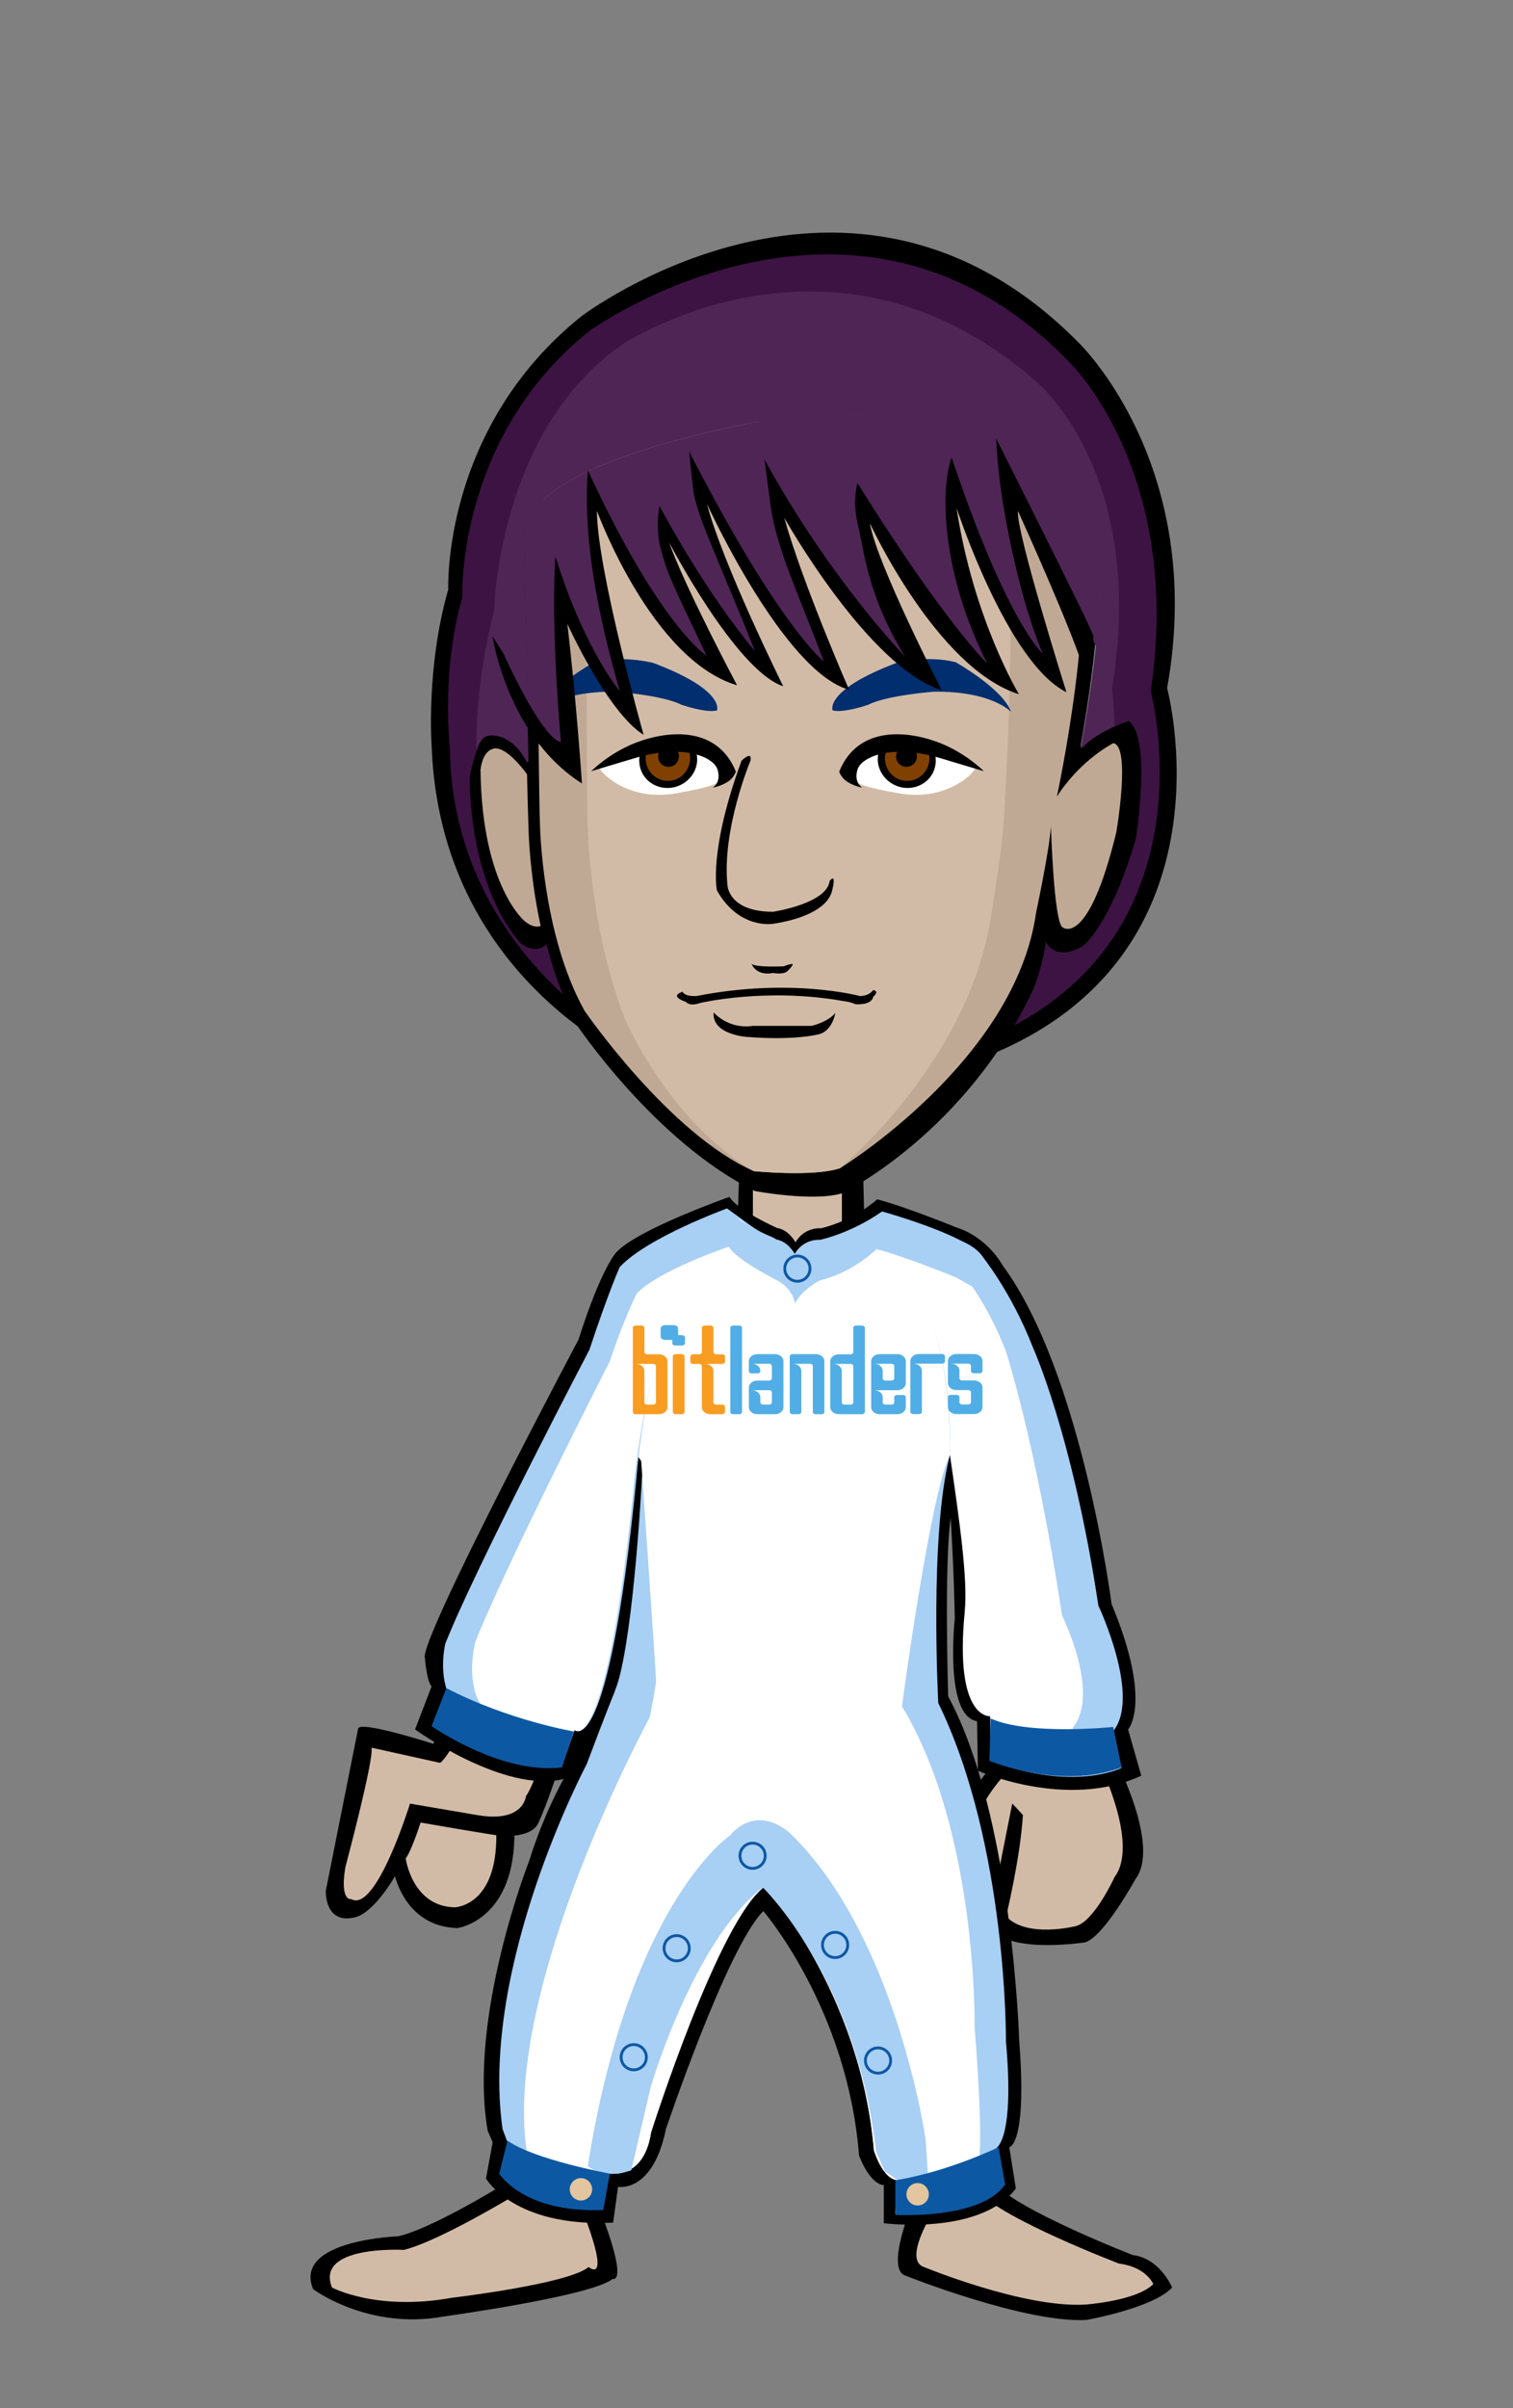 <svg xmlns="http://www.w3.org/2000/svg" width="220" height="350"><rect width="100%" height="100%" fill="#808080" stroke="none"/><g xmlns="http://www.w3.org/2000/svg" transform="translate(0.0, 0.0)  scale(1.0)" ><g xmlns="http://www.w3.org/2000/svg" transform="translate(0, 60)" id="FullBodyTranslator"><g id='palm'><g id="Palm">	<path d="M60.195,204.737c0,0-1.771,5.541-2.971,7.102c0,0,1.301,8.159,9.291,8.389c0,0,8.568-1.139,8.278-14.379L60.195,204.737z"		/>	<path fill="#D2BBA6" d="M61.314,204.397c0,0-1.39,4.461-2.319,5.711c0,0,0.909,6.949,7.101,7.1c0,0,6.239-0.1,6.069-10.74		L61.314,204.397z"/></g></g><g xmlns="http://www.w3.org/2000/svg" transform="translate(-10,10)" id="HeldTranslator"><g id='held'></g></g><g id='body'><g id="MaleBody_x28_no_palm_x29__naked">	<path d="M52.075,191.228l-4.7,23.57c0,0-0.221,5.021,4.33,3.84c3.15-0.818,7.75-8.209,9.051-13.818c0,0,12.09,2.109,12.359,2.021		c0.09-0.029,4.16,0.311,5.17-1.891c2.09-4.58,6.779-18.12,16.619-58.341l-3.34-21.149c0,0-10.949,32.53-28.56,67.99		C63.006,193.448,52.375,190.019,52.075,191.228z"/>	<path d="M45.535,272.708c0,0,7.971,5.961,18.91,3.98c0,0,21.65-2.98,24.63-5.473c0,0,2.489,1-1.99-10.42		c0,0,13.44-44.447,25.38-51.898c0,0,18.66,16.391,20.4,50.898c0,0-4.23,9.932-1.24,10.932c0,0,17.41,6.949,26.37,6.449		c0,0,9.7-1.729,12.44-4.711c0,0-1.74-4.229-5.723-4.72c0,0-16.67-6.46-20.148-10.431c0,0,4.221-41.971-9.709-68.541		c0,0-1.99-32.028,1-40.97c0,0,10.699-17.629,5.22-25.58c0,0-9.2-4.469-15.671-5.959l-0.25-6.949l-17.67,1.488l-0.239,6.451		c0,0-12.44,5.219-15.431,7.699c0,0-3.229,16.391,2.24,25.33c0,0-1.99,26.319-0.5,34.771c0,0-11.689,13.409-17.66,70.771		c0,0-11.949,7.698-17.92,9.188C57.975,265.019,42.555,265.509,45.535,272.708z"/>	<path d="M107.484,106.089v10.931l-7.959,3.72c0,0,19.91,13.159,32.84-1.49l-6.711-2.729l-0.25-10.43L107.484,106.089		L107.484,106.089z"/>	<path fill="#FFD3A8" d="M109.725,114.777v3.971l-8.207,2.979c0,0,16.418,13.91,29.358-0.738l-7.96-0.5L109.725,114.777z"/>	<path fill="#D2BBA6" d="M96.995,133.498c-1.851,8.24-17.239,63.37-20.521,67.55c0,0-0.3,3.99-7.229,2.73l-9.63-1.641		c0,0-4.91,15.93-8.54,13.881c0,0-1.7,0.379-0.851-4.67c0,0,4.18-15.66,3.801-17.342l9.93,2.199c0,0,0.77,0.17,5.29-8.602		c5.649-12.729,19.8-49.479,23.81-61.159c0,0,1.141-0.199,2.49,0.25C96.395,126.979,97.436,131.548,96.995,133.498z"/>	<path d="M144.064,125.958c0,0,13.181,23.83,18.301,70.12c0,0,6.35,12.239,2.75,17.011c0,0-4.67,8.51-7.37,9.219		c0,0-10.229,1.58-13.271-1.658c0,0-0.879-0.859-1.279-2.569c0,0-5.971-5.34-4.36-12.659c0,0,2.41-6.551,7.3-10.431		c0,0,1.66-21.36-9.039-54.881C137.096,140.107,136.245,111.468,144.064,125.958z"/>	<path fill="#D2BBA6" d="M149.645,145.229c0.041,0.09,1.092,4.221,1.131,4.319c0,0,3.812,7.5,9.07,46.711		c0,0,5.84,11.76,2.229,16.529c0,0-2.94,6.449-5.64,7.15c0,0-7.11,1.818-10.143-1.42c0,0,2.03-8.23,2.45-14.723l-1.552-1.68		c0,0-1.721,8.6-2.631,13.357c0,0-5.729-3.6-3.379-9.51c0,0,2.109-6.1,7.01-9.979c0,0,2.182-18.569-6.789-48.88		c0,0-2.069-7-5.551-11.972c-4.979-11.42,0.09-11.739,3.979-9.93C143.564,126.948,147.195,140.52,149.645,145.229z"/>	<path fill="#D2BBA6" d="M48.275,272.468c0,0,6.47,3.471,17.42,1.49c0,0,16.91-1.99,19.9-4.471c0,0,3.479,2.979-1-8.449		c0,0,14.93-48.17,27.868-56.119c0,0,23.392,21.859,22.892,57.119c0,0-3.979,6.449-1,7.449c0,0,14.431,5.961,23.391,5.461		c0,0,7.47-0.5,9.949-2.98c0,0-0.989-2.479-4.971-2.979c0,0-16.92-6.461-20.398-10.432c0,0,3.979-41.72-9.46-68.539		c0,0-2.24-34.761,0.75-43.7c0,0,12.188-13.91,6.72-21.852c0,0-11.449-4.97-17.92-6.459v-9.931h-12.939v10.431		c0,0-13.181,5.459-16.17,7.939c0,0-2.979,13.66,2.49,22.6c0,0-1.74,28.562-0.25,37c0,0-12.439,16.642-17.41,71.021		c0,0-13.438,8.439-19.41,9.931C58.725,266.998,45.785,266.259,48.275,272.468z"/></g></g><g id='underwear'><g id="Underwear_default">	<path fill="#EEEEEC" stroke="#000000" d="M94.375,183.761l-0.125,2.5l-3,5.605l17.24,17.302l3.871-2.532l2.854,2.168		c0,0,7.264-7.012,11.426-9.728c4.159-2.716,8.905-4.873,8.905-4.873l-2.019-4.537l-0.336-2.856c0,0-11.375,0.076-19.408-0.299		C105.749,186.136,94.375,183.761,94.375,183.761z"/>	<polygon fill="#FCAF3E" points="106.419,188.966 107.465,192.249 105.318,194.739 108.805,195.032 110.755,197.963 		111.861,194.854 115.216,194.177 112.415,191.968 112.538,188.618 109.697,190.358 	"/>	<polygon fill="#FCAF3E" points="95.529,187.405 96.081,189.134 94.951,190.442 96.786,190.599 97.812,192.142 98.396,190.504 		100.161,190.147 98.686,188.983 98.75,187.222 97.254,188.138 	"/>	<polygon fill="#FCAF3E" points="123.955,191.302 124.333,192.489 123.557,193.392 124.818,193.497 125.523,194.558 		125.925,193.433 127.139,193.187 126.125,192.388 126.169,191.176 125.141,191.806 	"/>	<polygon fill="#FCAF3E" points="116.716,191.325 117.039,192.34 116.376,193.108 117.453,193.2 118.057,194.104 118.398,193.146 		119.436,192.937 118.568,192.252 118.607,191.218 117.729,191.756 	"/>	<polygon fill="#FCAF3E" points="103.757,196.205 104.075,197.206 103.422,197.964 104.484,198.054 105.077,198.944 		105.416,197.999 106.438,197.792 105.584,197.12 105.621,196.101 104.755,196.63 	"/>	<polygon fill="#FCAF3E" points="102.25,187.328 102.568,188.329 101.915,189.087 102.977,189.177 103.57,190.067 103.909,189.122 		104.93,188.915 104.077,188.243 104.113,187.224 103.248,187.753 	"/>	<polygon fill="#FCAF3E" points="128.35,187.487 128.814,188.95 127.859,190.058 129.412,190.188 130.277,191.49 130.773,190.108 		132.264,189.806 131.02,188.824 131.072,187.335 129.809,188.108 	"/>	<polygon fill="#FCAF3E" points="114.029,198.558 114.264,199.291 113.784,199.847 114.562,199.912 114.997,200.565 		115.245,199.872 115.993,199.722 115.368,199.228 115.396,198.479 114.762,198.869 	"/>	<polygon fill="#FCAF3E" points="122.578,187.681 122.812,188.414 122.333,188.97 123.111,189.035 123.546,189.688 123.794,188.995 		124.542,188.844 123.917,188.351 123.943,187.604 123.311,187.992 	"/>	<polygon fill="#FCAF3E" points="100.248,193.808 100.488,194.56 99.996,195.13 100.795,195.196 101.242,195.868 101.496,195.155 		102.264,195.001 101.621,194.495 101.648,193.728 100.999,194.128 	"/>	<polygon fill="#FCAF3E" points="117.854,187.655 118.093,188.408 117.602,188.979 118.398,189.045 118.848,189.717 		119.102,189.004 119.868,188.851 119.227,188.343 119.254,187.575 118.604,187.976 	"/>	<polygon fill="#FCAF3E" points="107.422,199.513 108.009,201.356 106.805,202.754 108.762,202.919 109.857,204.563 		110.479,202.815 112.361,202.438 110.787,201.196 110.857,199.317 109.262,200.297 	"/>	<polygon fill="#FCAF3E" points="118.218,195.095 118.805,196.938 117.602,198.336 119.559,198.501 120.652,200.146 		121.275,198.397 123.157,198.021 121.583,196.778 121.654,194.899 120.059,195.879 	"/></g></g><g id='socks'></g><g id='shoes'></g><g id='bottom'></g><g id='top'><polygon fill-rule="evenodd" clip-rule="evenodd" fill="#F3DCAA" points="116.512,175.035 114.502,175.605 117.801,178.955 		118.012,176.314 	"/>	<path fill-rule="evenodd" clip-rule="evenodd" d="M70.672,256.635c0,0,4.08,7.12,18.479,6.4l0.72-5.2c0,0,5.041,0.96,6.961-8.399		c0,0,8.879-26.4,14.16-31.681c0,0,12.239,14.16,13.92,35.521c0,0,1.439,4.08,3.6,4.32v5.52c0,0,14,1.84,19.199-5.04l-0.959-6		c0,0,2.64-0.24,1.439-15.601c0,0-0.96-32.64-10.32-49.92c0,0-0.6-19.199,0.36-25.92c0,0,0.479,7.44,0.601,14.641		c0,0-1.561,14.16,3.239,14.88l0.12,7.2c0,0,12.96,5.76,23.76,0.72l-1.92-6.72c0,0,3.6-3.84-2.4-18.24c0,0-4.319-33.6-15.84-49.2		c0,0-2.16-4.08-6.72-5.521c0,0-7.68-3.119-11.521-4.08c0,0-3.239,3-8.159,4.201c0,0-2.399-0.24-3.72,2.039c0,0-1-1.84-2.68-2.08		c0,0-5.841-2.6-6.921-4.52c0,0-13.319,4.68-16.44,8.04c0,0-2.159,2.16-5.52,12.72c0,0-23.52,44.28-22.32,46.32		c0,0,0.24,3.24,0.961,4.08l-2.4,6.24c0,0,12.96,9.359,21.6,7.199c0,0-2.88,5.041-5.039,12c0,0-8.881,22.561-6,39.121l0.719,1.68		L70.672,256.635z"/>	<path fill-rule="evenodd" clip-rule="evenodd" fill="#A8CFF4" d="M73.551,255.314c0,0,2.4,4.92,13.32,5.521l0.36-5.399		c0,0,6.24,2.399,7.44-5.521c0,0,9.84-30.96,16.56-35.76c0,0,13.92,15.36,15.84,38.399c0,0,1.8,4.08,3.96,4.32v4.32		c0,0,9,1.8,14.28-3.721l-0.601-5.16c0,0,2.881-0.84,1.561-15.6c0,0,0.24-28.56-9.84-49.199c0,0-1.32-24.48,1.68-36		c0,0,15.84-8.281,5.16-26.281c0,0-1.68-3.119-5.16-5.399c0,0-6.24-2.64-10.08-3.601c0,0,0,1.761-6.48,3.841		c0,0-3.959,0.239-6.239,4.08c-0.08,0.14,0-0.021-0.399-0.08c0,0-0.32-1.8-3.32-3.88c0,0-4.68-2.52-5.76-4.44		c0,0-11.16,5.16-14.281,8.521c0,0-1.079,1.92-4.439,12.479c0,0,0.84,4.56,6.36,15.601c0,0-0.96,21-3.24,30.72		c-0.479,2.04-0.78,2.42-0.84,2.76c0,0-1.2,2.88-4.08,10.56c0,0-15.601,29.281-12.24,53.041l0.72,1.92L73.551,255.314z"/>	<path fill-rule="evenodd" clip-rule="evenodd" fill="#FFFFFF" d="M73.672,254.955c0,0,2.64,5.76,13.68,5.279v-4.559		c0,0,6.12,2.159,7.32-5.761c0,0,9.84-30.96,16.56-35.76c0,0,13.92,15.36,15.84,38.399c0,0,1.2,4.08,3.36,4.32l-0.24,4.801		c0,0,8.4,0.719,13.2-3.601l-0.96-5.04c0,0,0.48-3.12-0.721-18.48c0,0,0.48-28.32-10.56-46.56c0,0,4.08-30.72,6.96-36.479		c0,0,16.2-11.041,4.68-26.641c0,0-1.56-3.12-4.68-5.04c0,0-5.52-2.04-9.359-3c0,0-0.48,1.56-7.201,3.72c0,0-3.239,0.36-6.239,3.601		c-0.11,0.12,0-0.021-0.399-0.08c0,0-0.92-1.56-3.92-3.64c0,0-2.521-1.681-5.521-3.961c0,0-10.8,4.561-13.921,7.92		c0,0-1.079,1.08-4.439,11.641c0,0-2.88,3.48,6.12,16.32c0,0,2.22,31.699,2.16,32.039c0,0-0.479,3.36-0.96,5.281		c0,0-21.24,39-17.881,62.76l-1.92,2.039L73.672,254.955z"/>	<path fill-rule="evenodd" clip-rule="evenodd" fill="#A8CFF4" d="M114.832,122.715c-0.721-2.4-3.041-3.119-3.041-3.119		c-2.08-0.881-2.26-1.24-6.08-3.961c0,0-11.6,4.2-15.6,8.521c0,0-1.6,3.521-4.4,12c0,0-16.479,31.44-20.959,42.72		c0,0-0.881,3.6,0.24,6.801l-2.121,5.199c0,0,9.601,6.48,18.76,5.92l1.92-5.359c0,0,4.881,4.959,8.961-36.32		c0,0,2.08-30,13.439-34.08c0,0,3.94,3.88,9.041,3.279C115.312,124.275,115.021,123.355,114.832,122.715z"/>	<path fill-rule="evenodd" clip-rule="evenodd" fill="#FFFFFF" d="M113.512,120.915c-1.32-1.56-2.76-1.2-6-3.72		c0,0-9.08,2.88-13.08,7.199c0,0-2.96,4.961-5.76,13.44c0,0-15.08,29.521-19.561,40.8c0,0-1.439,5.4,0.721,9l-2.521,5.521		c0,0,5.28,4.079,14.319,3.64l1.92-5.359c0,0,4.641,4.72,8.721-36.561c0,0,2.88-30.12,13.68-33.84c0,0,3.94,3.88,9.041,3.279		C115.312,124.275,114.992,122.665,113.512,120.915z"/>	<path fill-rule="evenodd" clip-rule="evenodd" fill="#A8CFF4" d="M115.642,123.195c1.11-2.641,4.71-3.12,4.71-3.12		c2-0.72,4.1-1.28,7.92-4c0,0,11.88,3.28,14.4,6.319c0,0,4.32,5.201,7.52,13.44c0,0,5.76,12.64,9.52,37.521		c0,0,6.24,13.199,2.16,18.24l1.2,5.359c0,0-6.96,3.52-18.96-1.04l-0.16-6.56c0,0-4.479,0.16-2.959-15.521		c0.469-4.86-1.441-12.479-2.881-22.56c0,0,0.87-22.961-9.84-30c0,0-5.76,4-13.12,2.959		C114.832,124.186,115.381,123.814,115.642,123.195z"/>	<path fill-rule="evenodd" clip-rule="evenodd" fill="#FFFFFF" d="M115.642,123.195c1.11-2.641,4.71-3.12,4.71-3.12		c2-0.72,1.92-0.12,5.76-2.399c0,0,9.12,2.639,12.96,6.359c0,0,4,4.12,7.2,12.359c0,0,4.4,13.521,8.16,38.4		c0,0,5.64,11.28,1.561,16.32l1.079,6.84c0,0-2.64,0.96-12.96-2.04l-0.119-6.479c0,0-5.24,0.56-3.721-15.121		c0.471-4.859-0.721-12.959-2.16-23.039c0,0,1.2-23.521-10.68-29.521c0,0-4.92,3.521-12.28,2.479		C114.832,124.186,115.381,123.814,115.642,123.195z"/>	<path fill-rule="evenodd" clip-rule="evenodd" fill="#A8CFF4" d="M106.111,206.795c0,0-14.55,9.74-20.64,48c0,0,2,2.08,6.319,0.641		l2.801-12c0,0,6.119-21.211,16.32-29.121c0,0,13.6,13.121,16.479,38.4l1.28,2.881l1.92,1.279c0,0,3.959,0.32,4.32-0.641		c0.039-0.109-0.32-5.279-0.32-5.279s-4.2-29.48-19.68-44.48C114.912,206.475,110.3,201.94,106.111,206.795z"/>	<path fill-rule="evenodd" clip-rule="evenodd" fill="#0D58A3" d="M107.392,209.715c0-1.13,0.909-2.039,2.04-2.039		c1.13,0,2.04,0.909,2.04,2.039c0,1.131-0.91,2.04-2.04,2.04C108.301,211.755,107.392,210.846,107.392,209.715z"/>	<circle fill-rule="evenodd" clip-rule="evenodd" fill="#A8CFF4" cx="109.431" cy="209.715" r="1.63"/>	<path fill-rule="evenodd" clip-rule="evenodd" fill="#0D58A3" d="M125.631,239.475c0-1.129,0.91-2.039,2.041-2.039		c1.129,0,2.039,0.91,2.039,2.039c0,1.131-0.91,2.041-2.039,2.041C126.541,241.516,125.631,240.605,125.631,239.475z"/>	<circle fill-rule="evenodd" clip-rule="evenodd" fill="#A8CFF4" cx="127.671" cy="239.475" r="1.63"/>	<path fill-rule="evenodd" clip-rule="evenodd" fill="#0D58A3" d="M119.392,222.676c0-1.131,0.909-2.041,2.04-2.041		c1.13,0,2.04,0.91,2.04,2.041c0,1.129-0.91,2.039-2.04,2.039C120.301,224.715,119.392,223.805,119.392,222.676z"/>	<circle fill-rule="evenodd" clip-rule="evenodd" fill="#A8CFF4" cx="121.431" cy="222.676" r="1.63"/>	<path fill-rule="evenodd" clip-rule="evenodd" fill="#0D58A3" d="M96.352,223.155c0-1.13,0.91-2.04,2.04-2.04s2.04,0.91,2.04,2.04		s-0.91,2.04-2.04,2.04S96.352,224.285,96.352,223.155z"/>	<circle fill-rule="evenodd" clip-rule="evenodd" fill="#A8CFF4" cx="98.392" cy="223.155" r="1.63"/>	<path fill-rule="evenodd" clip-rule="evenodd" fill="#0D58A3" d="M90.111,238.995c0-1.13,0.91-2.04,2.04-2.04s2.04,0.91,2.04,2.04		s-0.91,2.04-2.04,2.04S90.111,240.125,90.111,238.995z"/>	<circle fill-rule="evenodd" clip-rule="evenodd" fill="#A8CFF4" cx="92.151" cy="238.995" r="1.63"/>	<path fill-rule="evenodd" clip-rule="evenodd" fill="#0D58A3" d="M64.912,185.355l-2.16,5.52c0,0,10.08,7.08,18.959,6l1.74-5.22		C83.451,191.655,73.912,190.035,64.912,185.355z"/>	<path fill-rule="evenodd" clip-rule="evenodd" fill="#0D58A3" d="M144.031,189.755l-0.16,6.16c0,0,10.32,4.319,19.2,0.96l-1.2-5.88		C161.871,190.995,149.551,192.275,144.031,189.755z"/>	<path fill-rule="evenodd" clip-rule="evenodd" fill="#0D58A3" d="M73.791,251.115l-1.199,4.8c0,0,3.479,5.761,15.119,5.28		l0.961-5.28C88.672,255.915,77.631,253.875,73.791,251.115z"/>	<path fill-rule="evenodd" clip-rule="evenodd" fill="#0D58A3" d="M82.432,258.195c0-1.131,0.91-2.04,2.04-2.04		s2.04,0.909,2.04,2.04c0,1.13-0.91,2.039-2.04,2.039S82.432,259.325,82.432,258.195z"/>	<circle fill-rule="evenodd" clip-rule="evenodd" fill="#E3C59F" cx="84.472" cy="258.195" r="1.63"/>	<path fill-rule="evenodd" clip-rule="evenodd" fill="#0D58A3" d="M130.191,256.875v5.04c0,0,12.48,0.72,15.96-4.44l-0.96-5.399		C145.191,252.075,137.752,255.676,130.191,256.875z"/>	<path fill-rule="evenodd" clip-rule="evenodd" fill="#0D58A3" d="M131.392,258.915c0-1.13,0.909-2.04,2.04-2.04		c1.13,0,2.04,0.91,2.04,2.04s-0.91,2.04-2.04,2.04C132.301,260.955,131.392,260.045,131.392,258.915z"/>	<circle fill-rule="evenodd" clip-rule="evenodd" fill="#E3C59F" cx="133.431" cy="258.915" r="1.63"/>	<g>		<path fill="#A8CFF4" d="M92.558,128.029c3.121-3.36,13.404-6.842,13.404-6.842c1.08,1.92,7.189,4.982,7.189,4.982			c2.222,1.293,2.433,3.247,2.433,3.247c1.32-2.279,3.667-3.334,3.667-3.334c4.92-1.201,8.19-4.536,8.19-4.536			c3.841,0.961,11.521,4.08,11.521,4.08c3.667,2.068,3.667,2.068,3.667,2.068l0.918-3.314c0,0-0.025-2.866-4.585-4.307			c0,0-7.09-2.879-10.931-3.84c0,0-3.829,2.76-8.749,3.961c0,0-2.399-0.24-3.72,2.039c0,0-1-1.84-2.68-2.08			c0,0-6.092-2.6-7.172-4.52c0,0-11.426,6.062-12.984,7.115S92.558,128.029,92.558,128.029z"/>	</g>	<path fill-rule="evenodd" clip-rule="evenodd" fill="#0D58A3" d="M113.905,124.38c0-1.13,0.909-2.039,2.04-2.039		c1.13,0,2.04,0.909,2.04,2.039c0,1.131-0.91,2.04-2.04,2.04C114.814,126.42,113.905,125.511,113.905,124.38z"/>	<circle fill-rule="evenodd" clip-rule="evenodd" fill="#A8CFF4" cx="115.945" cy="124.38" r="1.63"/>	<g id="layer1_5_" transform="translate(-16,-423.362)">		<path id="path3055_3_" fill="#F89C22" d="M111.376,561.94c0-0.107-0.042-0.188-0.121-0.253c-0.073-0.066-0.176-0.095-0.3-0.095			h-2.517c0.357,0,0.655,0.097,0.897,0.298c0.241,0.2,0.36,0.448,0.36,0.745v4.523c0,0.105,0.039,0.188,0.116,0.252			c0.078,0.064,0.179,0.098,0.302,0.098h0.841c0.124,0,0.227-0.033,0.3-0.098c0.079-0.063,0.121-0.146,0.121-0.252V561.94			L111.376,561.94z M111.793,560.198c0.356,0,0.657,0.101,0.896,0.301c0.24,0.196,0.362,0.447,0.362,0.742v6.616			c0,0.295-0.122,0.543-0.362,0.743c-0.239,0.199-0.54,0.3-0.896,0.3h-3.354c-0.125,0-0.227-0.033-0.301-0.097			c-0.082-0.064-0.118-0.148-0.118-0.252v-12.183c0-0.104,0.036-0.188,0.118-0.252c0.074-0.064,0.176-0.098,0.301-0.098h0.839			c0.123,0,0.225,0.033,0.303,0.098c0.076,0.064,0.116,0.147,0.116,0.252v3.479c0,0.104,0.039,0.188,0.116,0.255			c0.078,0.062,0.179,0.095,0.302,0.095H111.793"/>		<path id="path3057_3_" fill="#F89C22" d="M114.255,560.173c-0.126,0-0.228,0.034-0.307,0.099			c-0.078,0.066-0.118,0.151-0.118,0.254v8.026c0,0.104,0.04,0.188,0.118,0.252c0.079,0.063,0.181,0.097,0.307,0.097h0.85			c0.128,0,0.229-0.033,0.311-0.097c0.077-0.064,0.117-0.148,0.117-0.252v-8.026c0-0.103-0.04-0.188-0.117-0.254			c-0.081-0.064-0.183-0.099-0.311-0.099H114.255"/>		<path id="path3059_3_" fill="#F89C22" d="M119.316,556.019c0.125,0,0.228,0.033,0.303,0.098c0.079,0.064,0.118,0.147,0.118,0.252			v3.479c0,0.104,0.04,0.188,0.116,0.255c0.076,0.062,0.177,0.095,0.303,0.095h0.837c0.127,0,0.226,0.033,0.304,0.098			c0.078,0.063,0.116,0.146,0.116,0.249v0.696c0,0.104-0.038,0.187-0.116,0.252c-0.078,0.064-0.177,0.1-0.304,0.1h-2.515			c0.355,0,0.656,0.097,0.897,0.298c0.238,0.2,0.361,0.448,0.361,0.745v4.523c0,0.105,0.04,0.188,0.116,0.252			c0.076,0.064,0.177,0.098,0.303,0.098h0.837c0.127,0,0.226,0.033,0.304,0.097c0.078,0.064,0.116,0.145,0.116,0.252v0.694			c0,0.104-0.038,0.188-0.116,0.252c-0.078,0.063-0.177,0.097-0.304,0.097h-1.677c-0.357,0-0.656-0.101-0.896-0.3			c-0.241-0.2-0.359-0.448-0.359-0.743v-5.917c0-0.107-0.041-0.188-0.116-0.253c-0.079-0.066-0.18-0.095-0.307-0.095H116.8			c-0.126,0-0.225-0.035-0.302-0.1c-0.079-0.065-0.116-0.147-0.116-0.252v-0.696c0-0.103,0.037-0.186,0.116-0.249			c0.077-0.064,0.176-0.098,0.302-0.098h0.838c0.127,0,0.228-0.033,0.307-0.095c0.075-0.066,0.116-0.15,0.116-0.255v-3.479			c0-0.104,0.037-0.188,0.114-0.252c0.079-0.064,0.179-0.098,0.304-0.098H119.316"/>		<path id="path3061_3_" fill="#51ADE5" d="M123.469,556.019c0.127,0,0.229,0.033,0.306,0.098c0.081,0.064,0.119,0.147,0.119,0.252			v12.183c0,0.104-0.038,0.188-0.119,0.252c-0.077,0.063-0.179,0.097-0.306,0.097h-0.851c-0.127,0-0.228-0.033-0.307-0.097			c-0.08-0.064-0.119-0.148-0.119-0.252v-12.183c0-0.104,0.039-0.188,0.119-0.252c0.079-0.064,0.18-0.098,0.307-0.098H123.469"/>		<path id="path3063_3_" fill="#51ADE5" d="M128.239,565.757c0-0.101-0.038-0.184-0.116-0.248c-0.076-0.065-0.178-0.099-0.302-0.099			h-2.516c0.356,0,0.657,0.101,0.897,0.303c0.241,0.199,0.359,0.449,0.359,0.744v0.698c0,0.103,0.038,0.189,0.119,0.254			c0.076,0.063,0.176,0.094,0.3,0.094h0.84c0.124,0,0.224-0.03,0.302-0.094c0.078-0.064,0.116-0.151,0.116-0.254V565.757z			 M128.659,560.173c0.358,0,0.656,0.103,0.899,0.303c0.24,0.201,0.358,0.449,0.358,0.746v6.632c0,0.298-0.118,0.546-0.358,0.747			c-0.243,0.199-0.541,0.3-0.899,0.3h-2.516c-0.356,0-0.657-0.101-0.896-0.3c-0.241-0.201-0.36-0.449-0.36-0.747v-2.792			c0-0.298,0.119-0.546,0.36-0.746c0.239-0.202,0.54-0.299,0.896-0.299h1.678c0.124,0,0.224-0.032,0.302-0.1			c0.078-0.066,0.116-0.147,0.116-0.251v-1.742c0-0.107-0.038-0.19-0.116-0.254c-0.078-0.064-0.178-0.099-0.302-0.099h-2.516			c0.356,0,0.657,0.1,0.897,0.299c0.241,0.202,0.359,0.453,0.359,0.749c0,0.103-0.04,0.188-0.115,0.251			c-0.078,0.064-0.179,0.099-0.304,0.099h-0.838c-0.125,0-0.227-0.034-0.303-0.099c-0.079-0.063-0.116-0.148-0.116-0.251v-1.397			c0-0.297,0.119-0.545,0.36-0.746c0.239-0.2,0.54-0.303,0.896-0.303H128.659"/>		<path id="path3065_3_" fill="#51ADE5" d="M135.87,568.552c0,0.104-0.037,0.188-0.114,0.252c-0.081,0.063-0.181,0.097-0.304,0.097			h-0.839c-0.124,0-0.226-0.033-0.305-0.097c-0.076-0.064-0.117-0.148-0.117-0.252v-6.628c0-0.107-0.035-0.19-0.113-0.254			c-0.077-0.064-0.182-0.099-0.304-0.099h-2.517c0.356,0,0.656,0.1,0.896,0.299c0.242,0.202,0.363,0.453,0.363,0.749v5.933			c0,0.104-0.04,0.188-0.118,0.252c-0.076,0.063-0.178,0.097-0.301,0.097h-0.841c-0.125,0-0.227-0.033-0.304-0.097			c-0.076-0.064-0.116-0.148-0.116-0.252v-8.026c0-0.103,0.04-0.188,0.116-0.254c0.077-0.064,0.179-0.099,0.304-0.099h3.354			c0.359,0,0.656,0.103,0.898,0.303c0.24,0.201,0.359,0.449,0.359,0.746V568.552"/>		<path id="path3067_3_" fill="#51ADE5" d="M140.075,561.94c0-0.107-0.038-0.188-0.115-0.253c-0.08-0.066-0.179-0.095-0.304-0.095			h-2.515c0.356,0,0.654,0.097,0.896,0.298c0.241,0.2,0.363,0.448,0.363,0.745v4.523c0,0.105,0.038,0.188,0.116,0.252			c0.076,0.064,0.176,0.098,0.303,0.098h0.837c0.125,0,0.224-0.033,0.304-0.098c0.077-0.063,0.115-0.146,0.115-0.252V561.94			L140.075,561.94z M141.335,556.019c0.126,0,0.222,0.033,0.304,0.098c0.077,0.064,0.113,0.147,0.113,0.252v12.183			c0,0.104-0.036,0.188-0.113,0.252c-0.082,0.063-0.178,0.097-0.304,0.097h-3.355c-0.358,0-0.655-0.101-0.897-0.3			c-0.239-0.2-0.36-0.448-0.36-0.743v-6.616c0-0.295,0.121-0.546,0.36-0.742c0.242-0.2,0.539-0.301,0.897-0.301h1.677			c0.125,0,0.224-0.033,0.304-0.095c0.076-0.066,0.115-0.15,0.115-0.255v-3.479c0-0.104,0.041-0.188,0.117-0.252			c0.078-0.064,0.179-0.098,0.304-0.098H141.335"/>		<path id="path3069_3_" fill="#51ADE5" d="M146.03,561.924c0-0.107-0.042-0.19-0.119-0.254c-0.073-0.064-0.179-0.099-0.302-0.099			h-2.518c0.357,0,0.658,0.1,0.897,0.299c0.242,0.202,0.362,0.453,0.362,0.749v1.047c0,0.104,0.038,0.187,0.118,0.251			c0.075,0.067,0.176,0.1,0.301,0.1h0.839c0.123,0,0.229-0.032,0.302-0.1c0.077-0.064,0.119-0.147,0.119-0.251V561.924			L146.03,561.924z M147.707,564.363c0,0.299-0.121,0.548-0.362,0.748c-0.242,0.199-0.54,0.299-0.896,0.299h-3.356			c0.357,0,0.658,0.101,0.897,0.303c0.242,0.199,0.362,0.449,0.362,0.744v0.698c0,0.103,0.038,0.189,0.118,0.254			c0.075,0.063,0.176,0.094,0.301,0.094h0.839c0.123,0,0.229-0.03,0.302-0.094c0.077-0.064,0.119-0.151,0.119-0.254v-0.698			c0-0.104,0.037-0.186,0.115-0.251s0.18-0.1,0.303-0.1h0.837c0.126,0,0.227,0.034,0.307,0.1c0.076,0.065,0.113,0.147,0.113,0.251			v1.396c0,0.298-0.119,0.546-0.36,0.747c-0.242,0.199-0.54,0.3-0.896,0.3h-2.518c-0.356,0-0.653-0.101-0.897-0.3			c-0.24-0.201-0.359-0.449-0.359-0.747v-6.632c0-0.297,0.119-0.545,0.359-0.746c0.244-0.2,0.541-0.303,0.897-0.303h2.518			c0.356,0,0.654,0.103,0.896,0.303c0.241,0.201,0.362,0.449,0.362,0.746V564.363"/>		<path id="path3071_3_" fill="#51ADE5" d="M148.79,568.882c-0.122,0-0.226-0.03-0.302-0.098c-0.076-0.063-0.117-0.148-0.117-0.25			v-7.331c0-0.298,0.12-0.548,0.362-0.746c0.24-0.2,0.538-0.302,0.897-0.302h3.351c0.126,0,0.228,0.033,0.304,0.098			c0.077,0.063,0.119,0.148,0.119,0.252v0.698c0,0.103-0.042,0.189-0.119,0.255c-0.076,0.063-0.178,0.093-0.304,0.093h-4.191			c0.359,0,0.656,0.102,0.896,0.303c0.242,0.201,0.364,0.451,0.364,0.745v5.936c0,0.102-0.04,0.187-0.118,0.25			c-0.079,0.067-0.18,0.098-0.301,0.098H148.79"/>		<path id="path3073_3_" fill="#51ADE5" d="M157.601,560.155c0.36,0,0.658,0.102,0.898,0.302c0.243,0.198,0.362,0.448,0.362,0.746			v1.396c0,0.105-0.039,0.19-0.115,0.254c-0.08,0.064-0.18,0.097-0.304,0.097h-0.842c-0.121,0-0.221-0.032-0.301-0.097			c-0.076-0.063-0.117-0.148-0.117-0.254v-0.696c0-0.104-0.039-0.188-0.116-0.253c-0.077-0.063-0.178-0.099-0.303-0.099h-2.514			c0.356,0,0.655,0.102,0.895,0.303c0.241,0.201,0.36,0.451,0.36,0.745v1.049c0,0.103,0.04,0.187,0.121,0.251			c0.074,0.062,0.177,0.097,0.299,0.097h1.676c0.36,0,0.658,0.101,0.898,0.301c0.243,0.2,0.362,0.45,0.362,0.746v2.791			c0,0.299-0.119,0.549-0.362,0.751c-0.24,0.198-0.538,0.298-0.898,0.298h-2.512c-0.362,0-0.658-0.1-0.897-0.298			c-0.243-0.202-0.363-0.452-0.363-0.751v-1.395c0-0.105,0.039-0.188,0.117-0.251c0.077-0.065,0.18-0.099,0.305-0.099h0.839			c0.121,0,0.223,0.033,0.302,0.099c0.079,0.063,0.114,0.146,0.114,0.251v0.699c0,0.103,0.04,0.186,0.121,0.25			c0.074,0.066,0.177,0.099,0.299,0.099h0.839c0.125,0,0.226-0.032,0.303-0.099c0.077-0.064,0.116-0.147,0.116-0.25v-1.396			c0-0.104-0.039-0.186-0.116-0.254c-0.077-0.063-0.178-0.095-0.303-0.095h-1.675c-0.362,0-0.658-0.101-0.897-0.302			c-0.243-0.2-0.363-0.447-0.363-0.745v-3.143c0-0.298,0.12-0.548,0.363-0.746c0.239-0.2,0.535-0.302,0.897-0.302H157.601"/>		<path id="path3075_3_" fill="#51ADE5" d="M115.141,557.406c0.137,0,0.247,0.033,0.335,0.105c0.084,0.067,0.128,0.16,0.128,0.273			v0.762c0,0.115-0.044,0.207-0.128,0.276c-0.088,0.068-0.198,0.104-0.335,0.104h-0.92c-0.137,0-0.25-0.036-0.335-0.104			c-0.086-0.069-0.128-0.161-0.128-0.276v-0.762c0-0.113,0.042-0.206,0.128-0.273c0.085-0.072,0.198-0.105,0.335-0.105H115.141"/>		<path id="path3077_3_" fill="#51ADE5" d="M112.695,555.961c-0.188,0-0.342,0.049-0.46,0.148c-0.117,0.099-0.176,0.228-0.176,0.385			v1.067c0,0.161,0.059,0.29,0.176,0.388c0.118,0.102,0.271,0.148,0.46,0.148h1.275c0.192,0,0.344-0.047,0.465-0.148			c0.115-0.098,0.175-0.227,0.175-0.388v-1.067c0-0.157-0.06-0.286-0.175-0.385c-0.121-0.1-0.272-0.148-0.465-0.148H112.695"/>	</g></g><g id='necklace'></g><g id='bracelet'></g><g xmlns="http://www.w3.org/2000/svg" transform="translate(44,-29) scale(1.8)" id="HeadTranslator"><g id='face'><path fill-rule="evenodd" clip-rule="evenodd" d="M14.792,42.004c0,0,3.96-1.02,4.62,7.74l1.04,7.44c0,0-0.64,3.279-2.96,1.68		c0,0-4.02-3.961-4.14-13.441C13.352,45.423,13.952,42.244,14.792,42.004z"/>	<path fill-rule="evenodd" clip-rule="evenodd" fill="#c0a994" d="M15.332,43.263c0,0,1.32-0.959,4.56,4.801l0.72,6.24		c0,0-0.36,4.68-2.64,2.881c0,0-3.48-2.762-3.6-12.241C14.372,44.944,14.492,43.503,15.332,43.263z"/>	<path fill-rule="evenodd" clip-rule="evenodd" d="M17.731,25.664c0,0,0.39,21.02,0.52,24.01c0,0,0.13,9.229,3.8,15.72		c0,0,6.36,9.551,14.48,13.551c0,0,4.839,0.91,7.121,0.16c0,0,10-4.881,15.439-16.641c0,0,0.9-1.859,1.119-3.76		c0,0,0.541,1.719,2.881,0.34c0,0,2.279-1.68,4.311-8.62c0,0,1.389-8.96-0.83-9.62c0,0-2.701,1.02-3.721,2.28		c-0.129,0.16,2.52-12.3,1-18.85c0,0-2.68-16.49-23.799-15.53C40.052,8.704,17.972,10.624,17.731,25.664z"/>	<path fill-rule="evenodd" clip-rule="evenodd" fill="#c0a994" d="M18.932,25.744c0,0,0.12,20.64,0.24,23.52		c0,0,0.12,8.88,3.6,15.12c0,0,6.8,9.92,13.68,12.959c0,0,4.8,0.48,6.96-0.238c0,0,14.16-8.641,15.84-20.641		c0,0,1.08-5.04,1.199-6.96c0,0,0.24,7.919,0.961,8.159c0,0,2.039,1.68,4.32-7.679c0,0,1.199-6.96-0.24-7.201		c0,0-2.641,1.32-4.561,4.32c0,0,3.48-16.08,1.439-22.32c0,0-0.479-14.16-21.839-14.88C40.532,9.904,19.412,11.584,18.932,25.744z"		/>	<path fill-rule="evenodd" clip-rule="evenodd" fill="#D2BBA6" d="M23.251,20.704c0,0-0.48,8.88-0.24,28.08c0,0,0,8.401,3,16.2		c0,0,3.48,8.279,10.44,12.359c0,0,4.8,0.48,6.96-0.238c0,0,10.561-8.641,12.24-20.641c0,0,0.84-5.04,0.959-6.96		c0,0,1.561-22.56-0.479-28.8c0,0-2.561-8-15.121-9.12C41.012,11.584,26.612,11.344,23.251,20.704z"/></g><g id='eyes'><g id="Eye06_x28_asia_x29_">	<path fill-rule="evenodd" clip-rule="evenodd" fill="#FFFFFF" d="M24.016,44.767c0.549-0.375,1.613-1.333,4.21-1.965		c1.812-0.35,2.806-0.257,3.683,0c1.158,0.352,1.825,0.854,2.222,1.427c0.69,1.625-0.608,2-3.905,2.596		C26.121,47.572,23.828,44.896,24.016,44.767z"/>	<path fill-rule="evenodd" clip-rule="evenodd" d="M31.149,42.452c0.327,0.292,0.561,0.677,0.666,1.133		c0.292,1.206-0.502,2.432-1.765,2.749c-1.264,0.304-2.515-0.421-2.795-1.637c-0.128-0.527-0.046-1.053,0.187-1.521L31.149,42.452z"		/>	<path fill-rule="evenodd" clip-rule="evenodd" fill="#804000" d="M30.798,42.744c0.222,0.222,0.374,0.502,0.456,0.829		c0.223,0.982-0.362,1.977-1.333,2.21c-0.958,0.233-1.93-0.374-2.163-1.356c-0.105-0.469-0.035-0.937,0.187-1.323L30.798,42.744z"/>	<path fill-rule="evenodd" clip-rule="evenodd" d="M28.74,44.053c-0.105-0.456,0.175-0.911,0.62-1.016		c0.456-0.107,0.912,0.174,1.017,0.619c0.105,0.457-0.175,0.912-0.619,1.018C29.302,44.778,28.845,44.498,28.74,44.053z"/>	<path fill-rule="evenodd" clip-rule="evenodd" d="M34.763,45.515c-0.468,0.644-1.625,0.866-1.625,0.866		c0.771-0.562,0.351-1.544,0.351-1.544c-0.351-0.912-2.667-2.035-6.666-0.842l-3.508,1.052c0,0,1.462-1.485,3.637-2.314		c2.807-1.064,6.607-1.228,8.046,2.351C34.997,45.083,34.926,45.305,34.763,45.515z"/>	<path fill-rule="evenodd" clip-rule="evenodd" fill="#FFFFFF" d="M54.33,44.767c-0.551-0.375-1.615-1.333-4.211-1.965		c-1.812-0.35-2.806-0.257-3.683,0c-1.157,0.352-1.836,0.854-2.233,1.427c-0.689,1.625,0.606,2,3.917,2.596		C52.224,47.572,54.517,44.896,54.33,44.767z"/>	<path fill-rule="evenodd" clip-rule="evenodd" d="M47.195,42.452c-0.327,0.292-0.571,0.677-0.679,1.133		c-0.279,1.206,0.517,2.432,1.779,2.749c1.252,0.304,2.515-0.421,2.794-1.637c0.13-0.527,0.048-1.053-0.198-1.521L47.195,42.452z"/>	<path fill-rule="evenodd" clip-rule="evenodd" fill="#804000" d="M47.535,42.744c-0.21,0.222-0.363,0.502-0.444,0.829		c-0.234,0.982,0.362,1.977,1.332,2.21c0.961,0.233,1.931-0.374,2.164-1.356c0.106-0.469,0.036-0.937-0.186-1.323L47.535,42.744z"/>	<path fill-rule="evenodd" clip-rule="evenodd" d="M49.604,44.053c0.106-0.456-0.173-0.911-0.629-1.016		c-0.445-0.107-0.902,0.174-1.007,0.619c-0.117,0.457,0.163,0.912,0.62,1.018C49.044,44.778,49.487,44.498,49.604,44.053z"/>	<path fill-rule="evenodd" clip-rule="evenodd" d="M43.583,45.515c0.467,0.644,1.624,0.866,1.624,0.866		c-0.772-0.562-0.35-1.544-0.35-1.544c0.35-0.912,2.667-2.035,6.665-0.842l3.509,1.052c0,0-1.463-1.485-3.638-2.314		c-2.806-1.064-6.605-1.228-8.045,2.351C43.349,45.083,43.42,45.305,43.583,45.515z"/></g></g><g id='features'><path display="inline" fill-rule="evenodd" clip-rule="evenodd" d="M36.18,44.196c0,0-2.32,5.521-1.86,10.041		c0,0,0.04,2.16,3.69,2.16c0,0,4.34-0.65,4.561-2.48c0,0,0.58-0.811,0.209,0.76c-0.369,1.561-2.649,2.371-4.77,2.691		c0,0-2.74,0.488-4.54-2.691c0,0-0.71-3.139,1.99-10.48C35.46,44.196,36.34,43.336,36.18,44.196z"/></g><g id='mouth'><path display="inline" fill-rule="evenodd" clip-rule="evenodd" d="M30.975,63.682c0,0,0.25,0.391,1.14,0.08		c0,0,5.32-1.27,11.6-0.15c0,0,0.58,0.07,0.939,0.25c0,0,1.311,0.121,1.44-0.6c0,0,0.55-0.449,0-0.541c0,0-0.3,0.48-1.08,0.48		c0,0-5.52-1.5-13.13-0.01c0,0-0.93,0.121-1.19-0.33C30.695,62.861,29.515,63.162,30.975,63.682z"/>	<path display="inline" fill-rule="evenodd" clip-rule="evenodd" d="M33.205,64.521c0,0,1.16,1.391,3.18,1.09h4.73		c0,0,1.31-0.299,1.92-1.039c0,0-0.24,1.58-1.5,1.75c0,0-1.86,0.479-5.64,0.18C35.895,66.502,33.045,66.332,33.205,64.521z"/>	<path display="inline" fill-rule="evenodd" clip-rule="evenodd" d="M36.255,60.562c0,0,0.31,1.049,1.76,0.779		c0,0,0.78,0.15,1.12-0.121c0,0,0.74-0.689,0.32-0.6c-0.43,0.09-0.56,0.18-0.56,0.18S36.385,60.922,36.255,60.562z"/></g><g id='eyebrows'><path fill-rule="evenodd" clip-rule="evenodd" fill="#002e6e" d="M19.064,40.258c0,0,1.53-1.69,6.24-1.63c0,0,3.82,0.29,5.29,1.05		c0,0,2,0.7,2.88,0.46c0,0,0.71-1.63-5.17-3.84c0,0-2.47-0.64-4.77-0.05C23.535,36.249,19.715,38.398,19.064,40.258z"/>	<path fill-rule="evenodd" clip-rule="evenodd" fill="#002e6e" d="M57.225,40.258c0,0-1.529-1.69-6.23-1.63		c0,0-3.819,0.29-5.289,1.05c0,0-2,0.7-2.891,0.46c0,0-0.699-1.63,5.18-3.84c0,0,2.471-0.64,4.76-0.05		C52.754,36.249,56.584,38.398,57.225,40.258z"/></g><g id='hair'><path fill-rule="evenodd" clip-rule="evenodd" d="M69.836,38.342c3.23-17.99-7.16-27.91-7.16-27.91		c-18.41-18.64-40.15-2.12-40.15-2.12c-11.3,9.06-10.76,22.06-10.76,22.06c-1.82,6.34-1.34,12.69-1.34,12.69		c0.466,12.321,7.402,19.426,12.248,22.915c-0.308-0.428-0.488-0.693-0.488-0.693c-1.137-2.012-1.933-4.285-2.492-6.467		c0,0.002,0,0.004,0.001,0.006c-0.458,0.418-1.122,0.584-2.069-0.07c0,0-4.02-3.959-4.14-13.44c0,0,0.6-3.18,1.44-3.42		c0,0,1.924-0.492,3.313,2.176c0.001,0.043,0.002,0.084,0.003,0.127c-0.164-7.201-0.376-18.643-0.376-18.643		c1.52-6.74,24.589-9.67,24.589-9.67c15.201-1.12,21.531,8.24,21.531,8.24c1.52,6.55-1.131,19.01-1,18.85		c1.02-1.26,3.719-2.28,3.719-2.28c2.221,0.66,0.692,9.603,0.692,9.603c-2.029,6.939-4.336,8.637-4.336,8.637		c-2.34,1.381-2.88-0.34-2.88-0.34c-0.22,1.9-1.12,3.76-1.12,3.76c-0.929,2.01-1.993,3.812-3.116,5.432		C75.539,59.42,69.836,38.342,69.836,38.342z"/>	<path fill-rule="evenodd" clip-rule="evenodd" fill="#3d1344" d="M68.513,38.592c2.641-17.79-6.6-26.6-6.6-26.6		c-17.371-17.95-38.76-2.48-38.76-2.48c-10.77,8.63-10.25,21.48-10.25,21.48c-1.73,6.04-1.01,12.09-1.01,12.09		c0.091,9.467,4.8,15.984,9.136,19.99c-0.628-1.523-1.106-3.109-1.471-4.633c0.047,0.197,0.093,0.393,0.144,0.592		c-0.458,0.418-1.122,0.584-2.069-0.07c0,0-4.02-3.959-4.14-13.439c0,0,0.6-3.18,1.44-3.42c0,0,1.924-0.492,3.313,2.176		c0.001,0.043,0.002,0.084,0.003,0.127c-0.164-7.201-0.376-18.643-0.376-18.643c1.52-6.74,24.589-9.67,24.589-9.67		c15.201-1.12,21.531,8.24,21.531,8.24c1.52,6.55-1.131,19.01-1,18.85c1.02-1.26,3.719-2.182,3.719-2.182		c1.915,1.251,0.601,9.504,0.601,9.504c-2.029,6.939-4.244,8.637-4.244,8.637c-2.34,1.381-3.032-0.34-3.032-0.34		c-0.22,1.9-0.968,3.76-0.968,3.76c-0.489,1.059-1.017,2.057-1.568,3.006C73.473,57.014,68.513,38.592,68.513,38.592z"/>	<path fill-rule="evenodd" clip-rule="evenodd" fill="#4f2556" d="M59.226,13.552c-16.479-14.4-33.52-2.88-33.52-2.88		c-9.97,7.02-10.24,21.44-10.24,21.44c-1.522,5.796-1.445,10.93-1.44,11.176c0.241-0.681,0.549-0.988,0.9-1.088		c0,0,1.822-0.504,3.211,2.164c0.001,0.043,0.104-0.212,0.105-0.169c-0.164-7.201-0.376-18.643-0.376-18.643		c1.52-6.74,24.589-9.67,24.589-9.67c15.201-1.12,21.531,8.24,21.531,8.24c1.52,6.55-1.249,19.279-1.118,19.119		c0.603-0.744,1.854-1.434,2.727-1.85c-0.047-1.705-0.209-3.039-0.209-3.039C68.266,20.832,59.226,13.552,59.226,13.552z"/>	<path fill-rule="evenodd" clip-rule="evenodd" fill="#4f2556" d="M18.963,55.316c0.001,0.01,0.003,0.02,0.005,0.027		C18.967,55.336,18.965,55.326,18.963,55.316z"/>	<path fill-rule="evenodd" clip-rule="evenodd" fill="#F1C496" d="M19.426,22.512c0,0-0.002,0.23-0.006,0.638		c3.504-3.211,11.892-5.28,17.521-6.359C30.556,17.027,20.406,18.102,19.426,22.512z"/>	<path fill-rule="evenodd" clip-rule="evenodd" fill="#FFD3A8" d="M23.746,18.912c0,0-0.045,0.572-0.111,1.678		c3.728-1.656,8.555-2.85,12.391-3.62C31.648,17.222,26.114,17.762,23.746,18.912z"/>	<path fill-rule="evenodd" clip-rule="evenodd" fill="#4f2556" d="M42.455,15.882c15.201-1.12,21.531,8.24,21.531,8.24		c0.692,2.986,0.518,7.198,0.137,10.885l0.303,0.585c0,0,1.8-10.2-1.92-16.44c0,0-6.4-16.08-31.36-7.2c0,0-13.36-2-15.68,21.92		c0,0,1.004,3.114,2.681,5.936c-0.141-6.697-0.281-14.256-0.281-14.256C19.386,18.812,42.455,15.882,42.455,15.882z"/>	<path fill-rule="evenodd" clip-rule="evenodd" fill="#4f2556" d="M63.986,24.122c0,0-6.33-9.36-21.531-8.24		c0,0-23.069,2.93-24.589,9.67c0,0,0.14,7.559,0.281,14.256c0.921,1.551,2.043,3.016,3.319,3.824l-0.72-12.72		c0,0,3.48,6.96,5.52,8.88c0,0-3.48-14.28-2.88-17.28c0,0,4.2,11.04,9.96,13.8c0,0-4.32-9.48-4.32-11.16c0,0,6.081,10,8.36,11.44		c0,0-5.48-11.8-5.12-14.32c0,0,6.479,12.48,10.32,14.52c0,0-4.56-11.52-4.56-14.28c0,0,7.04,12,11.839,14.4		c0,0-4.08-8.56-4.479-13.04c0,0,6.601,11.76,11.04,13.68c0,0-4.4-9.6-3.84-15.28c0,0,4.92,13.04,8.32,14.8		c0,0-3.76-10.12-3.76-15.52l6.977,13.455C64.504,31.32,64.679,27.108,63.986,24.122z"/>	<path fill-rule="evenodd" clip-rule="evenodd" d="M23.046,20.762c0,0-0.004,0.038-0.009,0.101c0.016-0.007,0.03-0.015,0.046-0.022		C23.07,20.814,23.058,20.789,23.046,20.762z"/>	<path fill-rule="evenodd" clip-rule="evenodd" d="M16.186,35.472l-0.85-1.33c0,0,0.551,3.781,2.847,7.399		c-0.015-0.716-0.031-1.452-0.046-2.195C17.584,38.366,16.942,37.115,16.186,35.472z"/>	<path fill-rule="evenodd" clip-rule="evenodd" d="M63.226,37.232c0,0,0.8-2.4,0.64-3.12c-0.16-0.72-7.84-15.92-7.84-15.92		s0.041,1.36,0.301,3.47c0.379,3.07,1.609,9.49,3.459,13.89c0,0-2.84-2.4-7.359-15.84c0,0-0.391,0.98-0.48,2.88		c-0.119,2.61,0.351,7.83,3.36,13.76c0,0-3.44-3.28-10.479-14.56c0,0-0.48,1.38,0.08,3.6c0.439,1.75,0.709,5.47,3.76,10.4		c0,0-6.03-6.2-11.36-15.92c0,0,0.16,1.12,0.48,3.6c0.459,3.57,2.32,7.36,4.319,12.72c0,0-3.6-2.76-10.88-16.96		c0,0,0.06,0.78,0.32,3.04c0.24,2.08,2.03,5.63,4.99,13.07c0,0-3.55-4.03-7.71-11.71c0,0-0.34,1.74,0.08,3.36		c0.54,2.09,0.8,2.56,3.72,8.72c0,0-3.705-2.272-9.543-14.871c-0.016,0.007-0.03,0.015-0.046,0.022		c-0.037,0.415-0.162,2.142,0.029,4.769c0.22,2.95,0.84,7,2.56,12.96c0,0-2.85-3.33-5.2-10.88c0,0-0.44,4.72,0.44,14.959		c0,0-0.741,0.203-2.729-3.325c0.016,0.743,0.031,1.479,0.046,2.195c1.055,1.661,2.476,3.289,4.383,4.501c0,0-0.45-6.73-1.18-12.891		c0,0,3.24,7.15,6.16,8.961c0,0-3.77-13.371-3.77-18.081c0,0,4.39,12.02,11.32,14.08c0,0-4.21-7.92-5.49-11.54		c0,0,5.389,10.35,9.219,11.62c0,0-4.879-9.83-6.159-14.72c0,0,6.19,13.55,11.48,15c0,0-3.78-8.64-5.241-13.9		c0,0,6.721,12.02,12.721,13.94c0,0-5.25-10.22-5.8-13.48c0,0,5.399,11.72,12.039,13.8c0,0-3.68-6.08-5.039-15.04		c0,0,4.08,12.5,8.879,14.88c0,0-4.1-13.01-3.92-14.64C57.785,24.032,62.316,33.972,63.226,37.232z"/></g><g id='beard'></g><g id='glasses'></g><g id='hat'></g><g id='999'></g></g></g></g></svg>